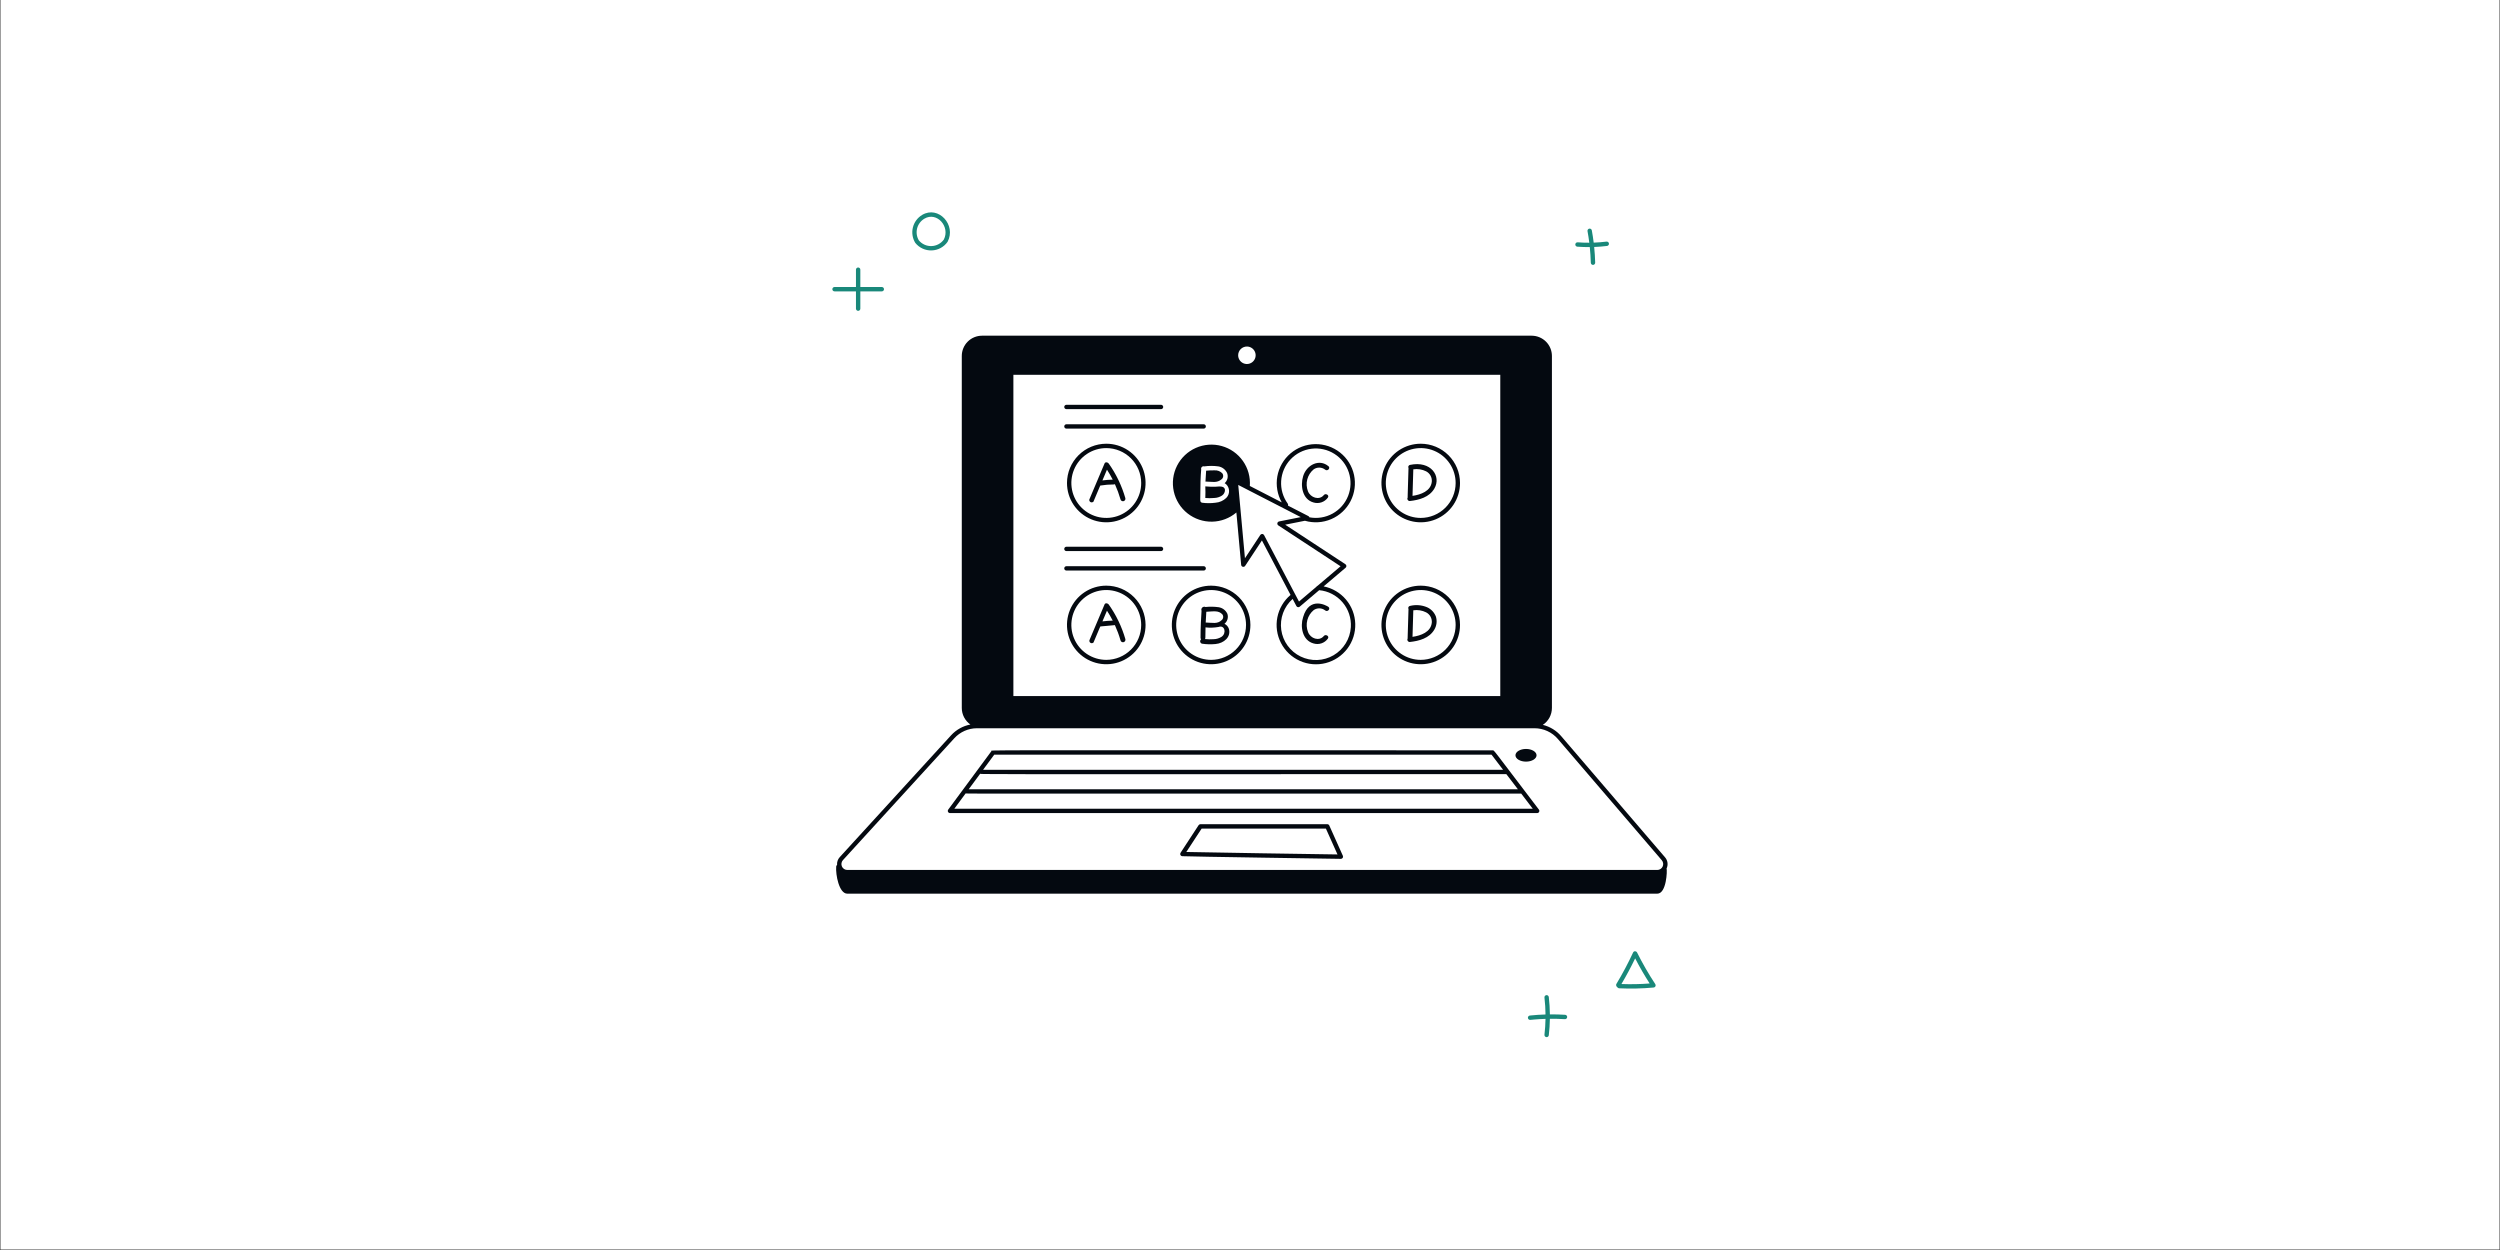 <svg version="1.2" preserveAspectRatio="xMidYMid meet" height="3456" viewBox="0 0 5184 2592" zoomAndPan="magnify" width="6912" xmlns:xlink="http://www.w3.org/1999/xlink" xmlns="http://www.w3.org/2000/svg"><rect x="0" y="0" width="5184" height="2592" fill="#333333" stroke="none"/><g id="29e0e547b7"><path d="M 1 0 L 5183 0 L 5183 2591 L 1 2591 Z M 1 0" style="stroke:none;fill-rule:nonzero;fill:#ffffff;fill-opacity:1;"></path><path d="M 1774.922 640.035 C 1774.922 641.238 1775.398 642.391 1776.246 643.242 C 1777.098 644.09 1778.25 644.57 1779.453 644.57 C 1780.656 644.57 1781.809 644.09 1782.66 643.242 C 1783.512 642.391 1783.988 641.238 1783.988 640.035 L 1783.988 604.199 L 1828.539 604.199 C 1829.742 604.199 1830.895 603.723 1831.746 602.871 C 1832.594 602.023 1833.07 600.867 1833.07 599.664 C 1833.07 598.465 1832.594 597.309 1831.746 596.461 C 1830.895 595.609 1829.742 595.133 1828.539 595.133 L 1783.988 595.133 L 1783.988 559.195 C 1783.988 557.992 1783.512 556.84 1782.66 555.988 C 1781.809 555.141 1780.656 554.664 1779.453 554.664 C 1778.25 554.664 1777.098 555.141 1776.246 555.988 C 1775.398 556.84 1774.922 557.992 1774.922 559.195 L 1774.922 595.133 L 1730.488 595.133 C 1729.285 595.133 1728.133 595.609 1727.281 596.461 C 1726.434 597.309 1725.953 598.465 1725.953 599.664 C 1725.953 600.867 1726.434 602.023 1727.281 602.871 C 1728.133 603.723 1729.285 604.199 1730.488 604.199 L 1774.922 604.199 Z M 1774.922 640.035" style="stroke:none;fill-rule:nonzero;fill:#19887a;fill-opacity:1;"></path><path d="M 1964.922 501.398 C 1983.355 466.406 1946.004 425.629 1912.238 445.605 C 1907.473 448.445 1903.32 452.203 1900.016 456.66 C 1896.711 461.113 1894.32 466.18 1892.984 471.562 C 1891.645 476.945 1891.387 482.539 1892.223 488.023 C 1893.055 493.508 1894.969 498.77 1897.848 503.512 C 1901.902 508.613 1907.098 512.695 1913.012 515.434 C 1918.926 518.172 1925.398 519.492 1931.914 519.285 C 1938.43 519.082 1944.805 517.359 1950.535 514.254 C 1956.266 511.145 1961.191 506.746 1964.922 501.398 Z M 1916.863 453.41 C 1942.477 438.25 1970.789 469.797 1957.188 496.648 C 1954.254 500.715 1950.426 504.059 1946 506.422 C 1941.57 508.781 1936.664 510.094 1931.648 510.262 C 1926.637 510.43 1921.648 509.445 1917.078 507.387 C 1912.504 505.324 1908.461 502.246 1905.266 498.379 C 1900.848 490.879 1899.586 481.93 1901.758 473.5 C 1903.934 465.07 1909.367 457.844 1916.863 453.41 Z M 1916.863 453.41" style="stroke:none;fill-rule:nonzero;fill:#19887a;fill-opacity:1;"></path><path d="M 3394.574 1974.961 C 3394.148 1974.238 3393.543 1973.629 3392.824 1973.195 C 3392.109 1972.758 3391.293 1972.496 3390.449 1972.449 C 3389.598 1972.461 3388.762 1972.715 3388.047 1973.176 C 3387.328 1973.648 3386.758 1974.301 3386.395 1975.082 C 3376.039 1997.414 3364.48 2019.176 3351.766 2040.258 C 3349.418 2044.16 3354.594 2049.199 3357.434 2049.328 C 3381.316 2050.461 3405.258 2049.918 3429.07 2047.723 C 3429.848 2047.648 3430.602 2047.379 3431.246 2046.934 C 3431.891 2046.48 3432.406 2045.871 3432.742 2045.164 C 3433.078 2044.457 3433.23 2043.68 3433.176 2042.898 C 3433.121 2042.109 3432.867 2041.355 3432.434 2040.703 C 3418.477 2019.586 3405.836 1997.633 3394.574 1974.961 Z M 3362.211 2040.469 C 3372.43 2023.238 3381.973 2005.395 3390.656 1987.293 C 3399.816 2005.059 3409.898 2022.504 3420.734 2039.324 C 3401.266 2040.832 3381.727 2041.211 3362.211 2040.469 Z M 3362.211 2040.469" style="stroke:none;fill-rule:nonzero;fill:#19887a;fill-opacity:1;"></path><path d="M 3245.445 2104.27 C 3234.957 2103.605 3224.43 2103.336 3213.855 2103.434 C 3213.727 2091.457 3212.977 2079.496 3211.598 2067.598 C 3211.543 2066.992 3211.371 2066.41 3211.078 2065.875 C 3210.797 2065.34 3210.41 2064.871 3209.938 2064.48 C 3209.477 2064.098 3208.93 2063.816 3208.352 2063.645 C 3207.77 2063.473 3207.164 2063.426 3206.555 2063.492 C 3205.957 2063.562 3205.375 2063.754 3204.852 2064.055 C 3204.316 2064.352 3203.852 2064.75 3203.488 2065.23 C 3203.117 2065.711 3202.848 2066.258 3202.691 2066.848 C 3202.539 2067.434 3202.5 2068.043 3202.594 2068.641 C 3203.934 2080.258 3204.668 2091.926 3204.785 2103.617 C 3194.016 2103.941 3183.27 2104.668 3172.57 2105.781 C 3171.363 2105.848 3170.238 2106.383 3169.434 2107.277 C 3168.625 2108.168 3168.199 2109.348 3168.262 2110.555 C 3168.324 2111.75 3168.859 2112.883 3169.758 2113.691 C 3170.648 2114.496 3171.824 2114.914 3173.031 2114.852 C 3174.672 2114.852 3185.816 2113.309 3204.77 2112.719 C 3204.586 2123.664 3203.863 2134.574 3202.602 2145.465 C 3202.512 2146.062 3202.547 2146.668 3202.703 2147.258 C 3202.855 2147.848 3203.129 2148.391 3203.5 2148.871 C 3203.863 2149.355 3204.324 2149.754 3204.859 2150.051 C 3205.387 2150.352 3205.965 2150.543 3206.562 2150.613 C 3207.172 2150.676 3207.781 2150.633 3208.359 2150.461 C 3208.941 2150.289 3209.484 2150.008 3209.945 2149.625 C 3210.418 2149.234 3210.809 2148.766 3211.09 2148.23 C 3211.379 2147.695 3211.551 2147.113 3211.605 2146.508 C 3212.922 2135.227 3213.664 2123.883 3213.844 2112.531 C 3224.219 2112.43 3234.582 2112.703 3244.883 2113.344 C 3245.473 2113.383 3246.074 2113.301 3246.633 2113.109 C 3247.207 2112.918 3247.723 2112.609 3248.176 2112.223 C 3248.621 2111.82 3248.984 2111.352 3249.246 2110.809 C 3249.508 2110.273 3249.664 2109.691 3249.699 2109.102 C 3249.734 2108.504 3249.664 2107.906 3249.465 2107.344 C 3249.273 2106.781 3248.973 2106.254 3248.574 2105.809 C 3248.184 2105.355 3247.703 2104.992 3247.168 2104.73 C 3246.633 2104.469 3246.047 2104.312 3245.457 2104.277 Z M 3245.445 2104.27" style="stroke:none;fill-rule:nonzero;fill:#19887a;fill-opacity:1;"></path><path d="M 3270.754 511.527 C 3279.676 512.188 3288.074 512.434 3296.59 512.363 C 3297.703 523.188 3298.402 534.062 3298.711 544.898 C 3298.746 546.098 3299.254 547.238 3300.125 548.066 C 3301.004 548.895 3302.164 549.34 3303.371 549.309 C 3304.57 549.277 3305.711 548.766 3306.535 547.895 C 3307.371 547.02 3307.816 545.855 3307.777 544.652 C 3307.488 533.824 3306.781 522.961 3305.684 512.145 C 3314.605 511.812 3323.5 511.098 3332.352 510.004 C 3333.551 509.855 3334.637 509.238 3335.371 508.289 C 3336.117 507.34 3336.449 506.137 3336.297 504.945 C 3336.152 503.75 3335.535 502.664 3334.582 501.922 C 3333.641 501.184 3332.434 500.852 3331.238 501 C 3322.434 502.098 3313.555 502.812 3304.668 503.121 C 3303.625 494.617 3302.328 486.137 3300.797 477.73 C 3300.688 477.145 3300.469 476.586 3300.145 476.086 C 3299.824 475.586 3299.41 475.156 3298.918 474.816 C 3298.43 474.477 3297.875 474.238 3297.285 474.113 C 3296.707 473.988 3296.109 473.98 3295.52 474.086 C 3294.938 474.195 3294.375 474.414 3293.879 474.738 C 3293.379 475.062 3292.945 475.48 3292.609 475.969 C 3292.262 476.461 3292.027 477.012 3291.902 477.594 C 3291.781 478.176 3291.766 478.777 3291.875 479.363 C 3293.324 487.289 3294.559 495.27 3295.555 503.305 C 3287.504 503.348 3279.441 503.074 3271.426 502.469 C 3270.836 502.426 3270.238 502.496 3269.668 502.684 C 3269.105 502.871 3268.578 503.168 3268.125 503.559 C 3267.672 503.949 3267.309 504.422 3267.035 504.953 C 3266.766 505.488 3266.609 506.066 3266.566 506.664 C 3266.52 507.258 3266.594 507.855 3266.781 508.422 C 3266.965 508.988 3267.266 509.512 3267.652 509.965 C 3268.043 510.414 3268.516 510.785 3269.051 511.055 C 3269.586 511.324 3270.164 511.484 3270.754 511.527 Z M 3270.754 511.527" style="stroke:none;fill-rule:nonzero;fill:#19887a;fill-opacity:1;"></path><path d="M 1969.879 1686 L 3187.449 1686 C 3188.293 1686 3189.117 1685.766 3189.836 1685.32 C 3190.551 1684.887 3191.129 1684.25 3191.504 1683.496 C 3191.883 1682.746 3192.039 1681.902 3191.965 1681.059 C 3191.891 1680.223 3191.586 1679.418 3191.078 1678.746 C 3093.145 1550.602 3098.84 1555.844 3095.113 1555.844 C 1981.141 1555.844 2057.762 1554.934 2055.742 1557.656 L 1966.25 1678.773 C 1965.754 1679.445 1965.453 1680.242 1965.383 1681.078 C 1965.309 1681.91 1965.469 1682.754 1965.848 1683.496 C 1966.223 1684.25 1966.797 1684.875 1967.508 1685.32 C 1968.219 1685.766 1969.043 1686 1969.879 1686 Z M 3123.594 1605.297 L 3147.469 1636.598 L 2008.723 1636.598 L 2032.918 1603.848 C 2035.004 1606.059 1958.535 1605.262 3123.629 1605.262 Z M 2061.66 1564.883 L 3092.844 1564.883 L 3116.723 1596.195 L 2038.539 1596.195 Z M 2002.422 1645.086 C 2003.992 1645.93 1951 1645.633 3154.426 1645.633 L 3178.289 1676.934 L 1978.945 1676.934 Z M 2002.422 1645.086" style="stroke:none;fill-rule:nonzero;fill:#040910;fill-opacity:1;"></path><path d="M 3142.457 1566.16 C 3142.457 1569.652 3144.758 1572.988 3148.855 1575.457 C 3152.957 1577.922 3158.516 1579.309 3164.316 1579.309 C 3170.113 1579.309 3175.68 1577.922 3179.777 1575.457 C 3183.875 1572.988 3186.18 1569.652 3186.18 1566.16 C 3186.18 1562.672 3183.875 1559.332 3179.777 1556.867 C 3175.68 1554.398 3170.113 1553.012 3164.316 1553.012 C 3158.516 1553.012 3152.957 1554.398 3148.855 1556.867 C 3144.758 1559.332 3142.457 1562.672 3142.457 1566.16 Z M 3142.457 1566.16" style="stroke:none;fill-rule:nonzero;fill:#040910;fill-opacity:1;"></path><path d="M 2756.422 1711.77 C 2756.078 1710.965 2755.496 1710.285 2754.762 1709.793 C 2754.027 1709.312 2753.168 1709.051 2752.289 1709.051 L 2489.227 1709.051 C 2488.473 1709.051 2487.734 1709.242 2487.074 1709.594 C 2486.41 1709.957 2485.848 1710.473 2485.438 1711.102 L 2447.969 1768.41 C 2447.539 1769.07 2447.285 1769.832 2447.238 1770.613 C 2447.191 1771.402 2447.348 1772.191 2447.699 1772.898 C 2448.047 1773.605 2448.574 1774.203 2449.227 1774.648 C 2449.879 1775.082 2450.637 1775.344 2451.422 1775.41 C 2462.305 1776.215 2780.441 1780.93 2780.441 1780.93 C 2781.195 1780.93 2781.941 1780.742 2782.594 1780.379 C 2783.254 1780.016 2783.816 1779.5 2784.227 1778.871 C 2784.633 1778.246 2784.887 1777.52 2784.941 1776.77 C 2785.004 1776.023 2784.879 1775.273 2784.578 1774.582 Z M 2459.973 1766.648 L 2491.711 1718.156 L 2749.379 1718.156 L 2773.414 1771.789 C 2730.352 1771.156 2505.73 1767.773 2459.973 1766.648 Z M 2459.973 1766.648" style="stroke:none;fill-rule:nonzero;fill:#040910;fill-opacity:1;"></path><path d="M 2211.344 1142.75 L 2407.488 1142.75 C 2408.691 1142.75 2409.844 1142.273 2410.695 1141.426 C 2411.547 1140.574 2412.023 1139.422 2412.023 1138.219 C 2412.023 1137.016 2411.547 1135.863 2410.695 1135.012 C 2409.844 1134.16 2408.691 1133.684 2407.488 1133.684 L 2211.344 1133.684 C 2210.141 1133.684 2208.988 1134.16 2208.137 1135.012 C 2207.289 1135.863 2206.812 1137.016 2206.812 1138.219 C 2206.812 1139.422 2207.289 1140.574 2208.137 1141.426 C 2208.988 1142.273 2210.141 1142.75 2211.344 1142.75 Z M 2211.344 1142.75" style="stroke:none;fill-rule:nonzero;fill:#040910;fill-opacity:1;"></path><path d="M 2495.945 1174.055 L 2211.344 1174.055 C 2210.141 1174.055 2208.988 1174.531 2208.137 1175.383 C 2207.289 1176.23 2206.812 1177.387 2206.812 1178.586 C 2206.812 1179.789 2207.289 1180.941 2208.137 1181.793 C 2208.988 1182.645 2210.141 1183.121 2211.344 1183.121 L 2495.945 1183.121 C 2497.148 1183.121 2498.301 1182.645 2499.152 1181.793 C 2500 1180.941 2500.48 1179.789 2500.48 1178.586 C 2500.48 1177.387 2500 1176.23 2499.152 1175.383 C 2498.301 1174.531 2497.148 1174.055 2495.945 1174.055 Z M 2495.945 1174.055" style="stroke:none;fill-rule:nonzero;fill:#040910;fill-opacity:1;"></path><path d="M 2744.66 1215.938 L 2790.281 1177.234 C 2790.816 1176.781 2791.242 1176.207 2791.516 1175.555 C 2791.797 1174.906 2791.914 1174.203 2791.879 1173.496 C 2791.832 1172.793 2791.625 1172.109 2791.27 1171.5 C 2790.918 1170.887 2790.426 1170.371 2789.836 1169.98 L 2664.949 1088 L 2705.906 1079.84 C 2723.953 1085.074 2743.246 1083.875 2760.512 1076.453 C 2777.77 1069.027 2791.914 1055.84 2800.527 1039.141 C 2809.145 1022.445 2811.684 1003.273 2807.727 984.906 C 2803.773 966.539 2793.555 950.117 2778.828 938.445 C 2764.102 926.777 2745.785 920.586 2727 920.93 C 2708.211 921.273 2690.129 928.133 2675.836 940.332 C 2661.555 952.535 2651.945 969.316 2648.66 987.816 C 2645.379 1006.316 2648.625 1025.383 2657.848 1041.754 L 2591.648 1007.688 C 2592.996 989.277 2587.926 970.973 2577.301 955.879 C 2566.676 940.781 2551.156 929.832 2533.371 924.891 C 2515.586 919.945 2496.641 921.312 2479.75 928.762 C 2462.859 936.207 2449.07 949.27 2440.723 965.734 C 2432.375 982.195 2429.988 1001.043 2433.965 1019.066 C 2437.941 1037.09 2448.035 1053.184 2462.531 1064.609 C 2477.031 1076.031 2495.039 1082.082 2513.492 1081.73 C 2531.949 1081.379 2549.711 1074.648 2563.766 1062.684 L 2573.66 1171.289 C 2573.742 1172.227 2574.117 1173.113 2574.727 1173.828 C 2575.34 1174.547 2576.156 1175.055 2577.07 1175.281 C 2577.984 1175.512 2578.945 1175.453 2579.82 1175.109 C 2580.699 1174.766 2581.449 1174.16 2581.965 1173.375 L 2616.707 1120.672 L 2676.09 1233.637 C 2661.973 1245.562 2652.336 1261.93 2648.734 1280.051 C 2645.133 1298.172 2647.801 1316.98 2656.289 1333.391 C 2664.766 1349.805 2678.578 1362.852 2695.441 1370.387 C 2712.309 1377.934 2731.234 1379.527 2749.125 1374.914 C 2767.016 1370.289 2782.801 1359.734 2793.918 1344.973 C 2805.027 1330.211 2810.793 1312.109 2810.266 1293.641 C 2809.75 1275.176 2802.977 1257.43 2791.062 1243.312 C 2779.137 1229.195 2762.781 1219.543 2744.66 1215.938 Z M 2670.207 1044.25 C 2660.367 1030.699 2655.555 1014.148 2656.605 997.438 C 2657.656 980.727 2664.492 964.906 2675.945 952.691 C 2687.398 940.48 2702.75 932.641 2719.363 930.523 C 2735.965 928.406 2752.797 932.148 2766.949 941.098 C 2781.098 950.047 2791.688 963.648 2796.891 979.562 C 2802.098 995.477 2801.59 1012.703 2795.469 1028.289 C 2789.34 1043.871 2777.977 1056.828 2763.332 1064.938 C 2748.68 1073.047 2731.66 1075.797 2715.211 1072.711 C 2714.84 1071.594 2714.039 1070.668 2712.988 1070.137 L 2670.812 1048.473 C 2671.066 1047.773 2671.141 1047.023 2671.031 1046.285 C 2670.934 1045.551 2670.641 1044.848 2670.207 1044.25 Z M 2542.82 1032.461 C 2536.762 1038.289 2528.859 1041.816 2520.477 1042.434 C 2511.203 1043.688 2501.805 1043.688 2492.531 1042.434 C 2488.16 1041.156 2488.785 1037.602 2488.902 1030.82 C 2488.902 1005.984 2489.602 986.742 2490.809 973.312 C 2490.555 972.438 2490.543 971.512 2490.773 970.629 C 2491.008 969.746 2491.473 968.945 2492.125 968.309 C 2492.773 967.672 2493.586 967.223 2494.473 967.012 C 2495.359 966.797 2496.285 966.828 2497.152 967.102 C 2506.859 965.746 2516.703 965.746 2526.406 967.102 C 2530.328 967.746 2534.035 969.344 2537.195 971.754 C 2540.359 974.168 2542.879 977.316 2544.543 980.93 C 2545.887 984.449 2546.156 988.289 2545.316 991.965 C 2544.477 995.637 2542.566 998.98 2539.828 1001.566 L 2539.227 1001.566 C 2541.773 1003.141 2543.93 1005.27 2545.535 1007.793 C 2547.141 1010.316 2548.152 1013.172 2548.5 1016.145 C 2548.844 1019.117 2548.512 1022.129 2547.527 1024.953 C 2546.547 1027.781 2544.934 1030.348 2542.82 1032.461 Z M 2613.371 1109.301 L 2581.52 1157.594 L 2567.621 1005.574 L 2697.293 1072.297 L 2652.324 1081.273 C 2651.438 1081.445 2650.629 1081.879 2649.984 1082.52 C 2649.352 1083.156 2648.914 1083.969 2648.742 1084.855 C 2648.57 1085.738 2648.672 1086.656 2649.023 1087.484 C 2649.367 1088.316 2649.957 1089.023 2650.719 1089.516 L 2779.789 1174.234 L 2732.074 1214.723 C 2731.023 1215.094 2730.152 1215.836 2729.617 1216.809 L 2693.566 1247.367 L 2621.168 1109.617 C 2620.797 1108.922 2620.254 1108.336 2619.582 1107.914 C 2618.918 1107.492 2618.156 1107.254 2617.367 1107.219 C 2616.578 1107.18 2615.801 1107.352 2615.094 1107.711 C 2614.395 1108.07 2613.797 1108.605 2613.371 1109.266 Z M 2801.074 1300.512 C 2800.348 1312.41 2796.703 1323.953 2790.453 1334.098 C 2784.207 1344.254 2775.555 1352.715 2765.266 1358.738 C 2754.98 1364.75 2743.367 1368.141 2731.449 1368.594 C 2719.535 1369.055 2707.691 1366.57 2696.977 1361.355 C 2686.246 1356.152 2676.973 1348.383 2669.973 1338.742 C 2662.961 1329.094 2658.445 1317.867 2656.805 1306.062 C 2655.172 1294.254 2656.469 1282.223 2660.586 1271.039 C 2664.703 1259.852 2671.523 1249.852 2680.426 1241.926 L 2688.168 1256.668 C 2688.477 1257.273 2688.93 1257.793 2689.477 1258.199 C 2690.02 1258.605 2690.645 1258.883 2691.316 1259.012 C 2691.977 1259.141 2692.668 1259.121 2693.328 1258.949 C 2693.98 1258.777 2694.59 1258.461 2695.117 1258.02 L 2735.449 1223.801 C 2754.203 1225.555 2771.539 1234.539 2783.789 1248.852 C 2796.039 1263.16 2802.242 1281.676 2801.09 1300.477 Z M 2801.074 1300.512" style="stroke:none;fill-rule:nonzero;fill:#040910;fill-opacity:1;"></path><path d="M 2946.02 1214.422 C 2929.906 1214.422 2914.156 1219.199 2900.754 1228.148 C 2887.359 1237.102 2876.914 1249.828 2870.75 1264.715 C 2864.574 1279.602 2862.961 1295.988 2866.105 1311.793 C 2869.254 1327.598 2877.004 1342.113 2888.402 1353.504 C 2899.801 1364.902 2914.32 1372.664 2930.125 1375.801 C 2945.93 1378.949 2962.305 1377.336 2977.195 1371.168 C 2992.086 1365.004 3004.809 1354.555 3013.766 1341.152 C 3022.715 1327.75 3027.496 1312 3027.484 1295.887 C 3027.469 1274.289 3018.871 1253.586 3003.602 1238.312 C 2988.332 1223.043 2967.621 1214.449 2946.02 1214.422 Z M 2946.02 1368.293 C 2931.703 1368.293 2917.703 1364.051 2905.797 1356.098 C 2893.891 1348.145 2884.605 1336.828 2879.129 1323.598 C 2873.641 1310.367 2872.211 1295.816 2875 1281.766 C 2877.793 1267.723 2884.688 1254.82 2894.816 1244.691 C 2904.945 1234.566 2917.84 1227.668 2931.883 1224.875 C 2945.93 1222.078 2960.492 1223.512 2973.723 1228.992 C 2986.953 1234.473 2998.262 1243.754 3006.223 1255.66 C 3014.172 1267.566 3018.418 1281.566 3018.418 1295.887 C 3018.398 1315.086 3010.766 1333.484 2997.191 1347.059 C 2983.625 1360.633 2965.219 1368.266 2946.02 1368.293 Z M 2946.02 1368.293" style="stroke:none;fill-rule:nonzero;fill:#040910;fill-opacity:1;"></path><path d="M 2293.98 1214.422 C 2277.863 1214.422 2262.109 1219.199 2248.711 1228.148 C 2235.312 1237.102 2224.867 1249.828 2218.699 1264.715 C 2212.531 1279.602 2210.918 1295.988 2214.062 1311.793 C 2217.203 1327.598 2224.965 1342.113 2236.359 1353.504 C 2247.754 1364.902 2262.273 1372.664 2278.078 1375.801 C 2293.883 1378.949 2310.266 1377.336 2325.152 1371.168 C 2340.039 1365.004 2352.766 1354.555 2361.715 1341.152 C 2370.668 1327.75 2375.445 1312 2375.445 1295.887 C 2375.418 1274.289 2366.824 1253.586 2351.555 1238.312 C 2336.281 1223.043 2315.578 1214.449 2293.98 1214.422 Z M 2293.98 1368.293 C 2279.656 1368.293 2265.656 1364.051 2253.75 1356.098 C 2241.84 1348.145 2232.559 1336.828 2227.078 1323.598 C 2221.598 1310.367 2220.16 1295.816 2222.953 1281.766 C 2225.746 1267.723 2232.641 1254.82 2242.77 1244.691 C 2252.895 1234.566 2265.797 1227.668 2279.84 1224.875 C 2293.887 1222.078 2308.445 1223.512 2321.676 1228.992 C 2334.906 1234.473 2346.215 1243.754 2354.172 1255.66 C 2362.129 1267.566 2366.375 1281.566 2366.375 1295.887 C 2366.355 1315.086 2358.719 1333.484 2345.148 1347.059 C 2331.574 1360.633 2313.176 1368.266 2293.98 1368.293 Z M 2293.98 1368.293" style="stroke:none;fill-rule:nonzero;fill:#040910;fill-opacity:1;"></path><path d="M 2511.375 1214.422 C 2495.262 1214.422 2479.508 1219.199 2466.105 1228.148 C 2452.707 1237.102 2442.262 1249.828 2436.094 1264.715 C 2429.926 1279.602 2428.312 1295.988 2431.457 1311.793 C 2434.602 1327.598 2442.359 1342.113 2453.754 1353.504 C 2465.148 1364.902 2479.668 1372.664 2495.473 1375.801 C 2511.277 1378.949 2527.66 1377.336 2542.547 1371.168 C 2557.438 1365.004 2570.16 1354.555 2579.113 1341.152 C 2588.062 1327.75 2592.84 1312 2592.84 1295.887 C 2592.812 1274.289 2584.223 1253.586 2568.949 1238.312 C 2553.68 1223.043 2532.973 1214.449 2511.375 1214.422 Z M 2511.375 1368.293 C 2497.055 1368.293 2483.055 1364.051 2471.145 1356.098 C 2459.238 1348.145 2449.957 1336.828 2444.473 1323.598 C 2438.992 1310.367 2437.559 1295.816 2440.352 1281.766 C 2443.145 1267.723 2450.039 1254.82 2460.164 1244.691 C 2470.289 1234.566 2483.191 1227.668 2497.238 1224.875 C 2511.281 1222.078 2525.84 1223.512 2539.074 1228.992 C 2552.305 1234.473 2563.613 1243.754 2571.57 1255.66 C 2579.523 1267.566 2583.773 1281.566 2583.773 1295.887 C 2583.75 1315.086 2576.117 1333.484 2562.543 1347.059 C 2548.973 1360.633 2530.57 1368.266 2511.375 1368.293 Z M 2511.375 1368.293" style="stroke:none;fill-rule:nonzero;fill:#040910;fill-opacity:1;"></path><path d="M 2211.344 848.43 L 2407.488 848.43 C 2408.691 848.43 2409.844 847.953 2410.695 847.102 C 2411.547 846.254 2412.023 845.098 2412.023 843.898 C 2412.023 842.695 2411.547 841.539 2410.695 840.691 C 2409.844 839.84 2408.691 839.363 2407.488 839.363 L 2211.344 839.363 C 2210.141 839.363 2208.988 839.84 2208.137 840.691 C 2207.289 841.539 2206.812 842.695 2206.812 843.898 C 2206.812 845.098 2207.289 846.254 2208.137 847.102 C 2208.988 847.953 2210.141 848.43 2211.344 848.43 Z M 2211.344 848.43" style="stroke:none;fill-rule:nonzero;fill:#040910;fill-opacity:1;"></path><path d="M 2211.344 888.801 L 2495.945 888.801 C 2497.148 888.801 2498.301 888.324 2499.152 887.473 C 2500 886.621 2500.48 885.469 2500.48 884.266 C 2500.48 883.062 2500 881.91 2499.152 881.059 C 2498.301 880.211 2497.148 879.73 2495.945 879.73 L 2211.344 879.73 C 2210.141 879.73 2208.988 880.211 2208.137 881.059 C 2207.289 881.91 2206.812 883.062 2206.812 884.266 C 2206.812 885.469 2207.289 886.621 2208.137 887.473 C 2208.988 888.324 2210.141 888.801 2211.344 888.801 Z M 2211.344 888.801" style="stroke:none;fill-rule:nonzero;fill:#040910;fill-opacity:1;"></path><path d="M 2946.02 920.102 C 2929.906 920.102 2914.156 924.879 2900.754 933.828 C 2887.359 942.781 2876.914 955.504 2870.75 970.395 C 2864.574 985.281 2862.961 1001.664 2866.105 1017.469 C 2869.254 1033.273 2877.004 1047.793 2888.402 1059.188 C 2899.801 1070.582 2914.32 1078.34 2930.125 1081.484 C 2945.93 1084.629 2962.305 1083.016 2977.195 1076.848 C 2992.086 1070.68 3004.809 1060.234 3013.766 1046.836 C 3022.715 1033.434 3027.496 1017.684 3027.484 1001.566 C 3027.469 979.969 3018.871 959.266 3003.602 943.992 C 2988.332 928.719 2967.621 920.129 2946.02 920.102 Z M 2946.02 1073.973 C 2931.703 1073.973 2917.703 1069.73 2905.797 1061.773 C 2893.891 1053.82 2884.605 1042.512 2879.129 1029.281 C 2873.641 1016.051 2872.211 1001.492 2875 987.445 C 2877.793 973.402 2884.688 960.496 2894.816 950.371 C 2904.945 940.246 2917.84 933.348 2931.883 930.551 C 2945.93 927.758 2960.492 929.191 2973.723 934.672 C 2986.953 940.152 2998.262 949.43 3006.223 961.34 C 3014.172 973.246 3018.418 987.246 3018.418 1001.566 C 3018.398 1020.762 3010.766 1039.164 2997.191 1052.738 C 2983.625 1066.312 2965.219 1073.949 2946.02 1073.973 Z M 2946.02 1073.973" style="stroke:none;fill-rule:nonzero;fill:#040910;fill-opacity:1;"></path><path d="M 2212.516 1001.566 C 2212.512 1017.68 2217.289 1033.434 2226.242 1046.832 C 2235.191 1060.234 2247.914 1070.676 2262.801 1076.844 C 2277.691 1083.012 2294.07 1084.629 2309.875 1081.484 C 2325.684 1078.344 2340.199 1070.586 2351.594 1059.191 C 2362.992 1047.797 2370.75 1033.277 2373.895 1017.473 C 2377.039 1001.668 2375.426 985.289 2369.262 970.398 C 2363.094 955.512 2352.652 942.785 2339.254 933.832 C 2325.855 924.879 2310.102 920.102 2293.988 920.102 C 2272.387 920.125 2251.68 928.715 2236.406 943.988 C 2221.133 959.262 2212.539 979.969 2212.516 1001.566 Z M 2366.383 1001.566 C 2366.387 1015.887 2362.141 1029.887 2354.188 1041.797 C 2346.23 1053.707 2334.922 1062.988 2321.691 1068.469 C 2308.461 1073.949 2293.902 1075.383 2279.855 1072.59 C 2265.809 1069.797 2252.906 1062.902 2242.781 1052.773 C 2232.652 1042.648 2225.758 1029.746 2222.965 1015.699 C 2220.168 1001.652 2221.605 987.094 2227.086 973.863 C 2232.566 960.633 2241.848 949.324 2253.758 941.367 C 2265.668 933.414 2279.664 929.168 2293.988 929.168 C 2313.18 929.195 2331.582 936.828 2345.152 950.402 C 2358.727 963.973 2366.359 982.371 2366.383 1001.566 Z M 2366.383 1001.566" style="stroke:none;fill-rule:nonzero;fill:#040910;fill-opacity:1;"></path><path d="M 2298.992 1253.414 C 2297.09 1250.812 2291.984 1249.605 2290.379 1253.414 L 2259.629 1326.148 C 2259.285 1326.711 2259.051 1327.324 2258.945 1327.977 C 2258.84 1328.633 2258.863 1329.293 2259.016 1329.93 C 2259.164 1330.57 2259.441 1331.18 2259.828 1331.707 C 2260.215 1332.242 2260.703 1332.695 2261.262 1333.039 C 2261.84 1333.383 2262.477 1333.609 2263.141 1333.711 C 2263.805 1333.801 2264.484 1333.766 2265.133 1333.59 C 2265.781 1333.43 2266.391 1333.129 2266.926 1332.723 C 2267.461 1332.312 2267.91 1331.805 2268.246 1331.227 L 2267.945 1331.227 C 2282.961 1295.707 2281.156 1299.387 2282.062 1299.172 C 2276.043 1299.172 2310.934 1296.738 2311.844 1296.23 C 2316.52 1306.508 2320.43 1317.117 2323.539 1327.969 C 2323.898 1329.301 2324.773 1330.426 2325.969 1331.117 C 2327.164 1331.797 2328.582 1331.977 2329.91 1331.613 C 2331.238 1331.262 2332.371 1330.383 2333.055 1329.195 C 2333.738 1327.996 2333.922 1326.582 2333.559 1325.25 C 2326.148 1299.531 2314.465 1275.25 2298.992 1253.414 Z M 2286.008 1288.516 L 2295.41 1266.328 C 2299.746 1272.977 2303.73 1279.852 2307.344 1286.918 C 2300.207 1287.074 2293.086 1287.605 2286.008 1288.516 Z M 2286.008 1288.516" style="stroke:none;fill-rule:nonzero;fill:#040910;fill-opacity:1;"></path><path d="M 2539.051 1293.52 C 2542.039 1291.098 2544.223 1287.82 2545.305 1284.129 C 2546.387 1280.438 2546.324 1276.5 2545.117 1272.848 C 2543.457 1269.242 2540.934 1266.105 2537.77 1263.715 C 2534.609 1261.32 2530.902 1259.746 2526.984 1259.129 C 2517.992 1257.871 2508.883 1257.719 2499.852 1258.672 C 2498.734 1258.16 2497.488 1257.992 2496.273 1258.191 C 2495.059 1258.391 2493.93 1258.949 2493.035 1259.793 C 2492.137 1260.637 2491.516 1261.73 2491.242 1262.934 C 2490.973 1264.133 2491.062 1265.387 2491.512 1266.535 C 2490.902 1274.098 2489.289 1303.406 2489.426 1322.438 C 2489.426 1323.637 2489.852 1324.785 2490.629 1325.695 C 2489.875 1326.293 2489.297 1327.082 2488.969 1327.988 C 2488.637 1328.895 2488.566 1329.875 2488.766 1330.816 C 2488.961 1331.762 2489.418 1332.629 2490.082 1333.328 C 2490.746 1334.02 2491.594 1334.516 2492.527 1334.762 C 2501.777 1336.148 2511.164 1336.375 2520.473 1335.461 C 2537.965 1333.91 2553.117 1320.742 2548.219 1304.004 C 2547.48 1301.727 2546.285 1299.625 2544.711 1297.82 C 2543.137 1296.023 2541.211 1294.559 2539.051 1293.52 Z M 2534.52 1273.754 C 2535.941 1275.531 2536.613 1277.793 2536.387 1280.055 C 2536.16 1282.32 2535.059 1284.406 2533.312 1285.867 C 2524.129 1294.527 2514.613 1291.164 2500.133 1290.875 C 2500.449 1283.406 2500.879 1275.973 2501.422 1268.566 C 2517.352 1267.66 2526.574 1265.609 2534.5 1273.754 Z M 2533.215 1320.336 C 2528.258 1323.562 2522.496 1325.332 2516.582 1325.441 C 2510.609 1325.875 2504.605 1325.773 2498.648 1325.16 C 2500.008 1323.062 2499.109 1323.734 2499.77 1300.957 C 2508.816 1301.98 2517.961 1301.672 2526.918 1300.051 C 2539.867 1295.363 2543.621 1313.207 2533.195 1320.336 Z M 2533.215 1320.336" style="stroke:none;fill-rule:nonzero;fill:#040910;fill-opacity:1;"></path><path d="M 2754.781 1258.52 C 2750.031 1255.156 2714.992 1236.023 2702.188 1279.559 C 2695.578 1299.598 2700.691 1327.742 2723.426 1334.152 C 2728.848 1335.895 2734.68 1335.867 2740.082 1334.07 C 2745.488 1332.277 2750.184 1328.812 2753.484 1324.18 C 2757.184 1318.867 2748.469 1314.16 2744.871 1319.066 C 2735.531 1330.145 2717.457 1324.414 2712.309 1310.551 C 2709.234 1302.672 2708.727 1294.012 2710.867 1285.824 C 2713.008 1277.637 2717.684 1270.34 2724.23 1264.977 C 2727.734 1262.582 2731.902 1261.355 2736.137 1261.48 C 2740.371 1261.609 2744.461 1263.074 2747.809 1265.676 C 2752.477 1269.844 2759.598 1262.836 2754.781 1258.52 Z M 2754.781 1258.52" style="stroke:none;fill-rule:nonzero;fill:#040910;fill-opacity:1;"></path><path d="M 2959.25 1259.227 C 2948.043 1254.48 2935.602 1253.496 2923.785 1256.414 C 2923.09 1256.527 2922.426 1256.809 2921.855 1257.234 C 2921.293 1257.66 2920.832 1258.215 2920.531 1258.855 C 2920.223 1259.492 2920.078 1260.195 2920.105 1260.906 C 2920.133 1261.613 2920.332 1262.305 2920.684 1262.918 C 2918.773 1326.727 2918.801 1322.891 2918.961 1323.797 C 2918.52 1324.559 2918.293 1325.414 2918.293 1326.293 C 2918.293 1327.164 2918.527 1328.023 2918.961 1328.777 C 2919.406 1329.527 2920.031 1330.164 2920.793 1330.598 C 2921.547 1331.023 2922.406 1331.25 2923.289 1331.25 C 2942.719 1329.148 2963.848 1323.562 2974.375 1305.309 C 2976.723 1301.309 2978.219 1296.867 2978.754 1292.262 C 2979.289 1287.656 2978.855 1282.988 2977.484 1278.559 C 2974.203 1269.953 2967.648 1263 2959.25 1259.227 Z M 2968.973 1291.18 C 2966.949 1310.77 2946.219 1318.039 2928.973 1320.551 L 2930.625 1265.52 C 2939.684 1264.152 2948.949 1265.629 2957.148 1269.746 C 2961.027 1271.73 2964.238 1274.828 2966.34 1278.652 C 2968.445 1282.473 2969.359 1286.836 2968.973 1291.18 Z M 2968.973 1291.18" style="stroke:none;fill-rule:nonzero;fill:#040910;fill-opacity:1;"></path><path d="M 2290.379 961.098 L 2259.629 1033.828 C 2259.223 1034.395 2258.934 1035.043 2258.793 1035.727 C 2258.648 1036.41 2258.648 1037.117 2258.793 1037.801 C 2258.941 1038.48 2259.227 1039.129 2259.637 1039.691 C 2260.047 1040.258 2260.57 1040.73 2261.176 1041.082 C 2261.781 1041.434 2262.449 1041.656 2263.145 1041.73 C 2263.84 1041.809 2264.543 1041.738 2265.207 1041.523 C 2265.871 1041.312 2266.488 1040.965 2267.012 1040.5 C 2267.531 1040.039 2267.953 1039.473 2268.242 1038.836 L 2267.945 1038.836 C 2282.961 1003.316 2281.156 1007.008 2282.062 1006.781 C 2291.105 1005.332 2300.25 1004.598 2309.41 1004.578 C 2310.266 1004.582 2311.105 1004.363 2311.852 1003.941 C 2316.512 1014.207 2320.41 1024.797 2323.52 1035.633 C 2323.891 1036.934 2324.758 1038.035 2325.93 1038.707 C 2327.102 1039.379 2328.492 1039.562 2329.801 1039.223 C 2331.109 1038.883 2332.23 1038.047 2332.93 1036.887 C 2333.629 1035.73 2333.848 1034.348 2333.539 1033.031 C 2326.156 1007.277 2314.469 982.953 2298.973 961.098 C 2297.086 958.395 2291.984 957.297 2290.379 961.098 Z M 2307.336 994.594 C 2300.191 994.727 2293.062 995.258 2285.98 996.191 L 2295.41 973.93 C 2299.738 980.609 2303.719 987.504 2307.336 994.594 Z M 2307.336 994.594" style="stroke:none;fill-rule:nonzero;fill:#040910;fill-opacity:1;"></path><path d="M 2533.297 993.559 C 2535.02 992.086 2536.109 990 2536.336 987.738 C 2536.559 985.48 2535.902 983.223 2534.5 981.438 C 2532.469 979.32 2530 977.676 2527.262 976.621 C 2524.527 975.566 2521.594 975.125 2518.668 975.324 C 2512.785 975.211 2506.898 975.445 2501.043 976.031 C 2500.441 983.539 2499.934 991.059 2499.637 998.566 C 2513.027 998.566 2523.238 1002.457 2533.297 993.559 Z M 2533.297 993.559" style="stroke:none;fill-rule:nonzero;fill:#040910;fill-opacity:1;"></path><path d="M 2520.172 1009.285 C 2513.215 1009.453 2506.25 1009.223 2499.316 1008.586 C 2499.719 1016.594 2499.719 1024.617 2499.316 1032.625 C 2505.348 1033.176 2511.418 1033.176 2517.453 1032.625 C 2523.363 1032.516 2529.129 1030.746 2534.082 1027.52 C 2536.02 1026.184 2537.582 1024.383 2538.633 1022.277 C 2539.684 1020.176 2540.188 1017.844 2540.094 1015.496 C 2538.797 1007.859 2530.781 1008.375 2520.172 1009.285 Z M 2520.172 1009.285" style="stroke:none;fill-rule:nonzero;fill:#040910;fill-opacity:1;"></path><path d="M 2723.406 1041.844 C 2728.828 1043.551 2734.652 1043.508 2740.047 1041.715 C 2745.441 1039.926 2750.141 1036.48 2753.469 1031.871 C 2757.168 1026.668 2748.453 1021.852 2744.852 1026.867 C 2735.559 1037.891 2717.504 1032.098 2712.207 1018.75 C 2709.125 1010.867 2708.625 1002.211 2710.766 994.02 C 2712.906 985.832 2717.586 978.531 2724.133 973.168 C 2727.625 970.762 2731.785 969.523 2736.02 969.633 C 2740.254 969.738 2744.344 971.184 2747.707 973.766 C 2752.414 978.082 2759.496 971.043 2754.719 966.656 L 2754.52 966.656 C 2735.957 950.949 2709.57 963.465 2702.227 987.293 C 2695.984 1007.414 2700.738 1035.434 2723.406 1041.844 Z M 2723.406 1041.844" style="stroke:none;fill-rule:nonzero;fill:#040910;fill-opacity:1;"></path><path d="M 2923.805 964.008 C 2923.105 964.133 2922.453 964.418 2921.891 964.844 C 2921.328 965.27 2920.883 965.824 2920.578 966.461 C 2920.277 967.094 2920.121 967.793 2920.141 968.496 C 2920.16 969.203 2920.352 969.891 2920.684 970.508 C 2918.762 1034.727 2918.801 1030.355 2919.062 1031.355 C 2918.59 1032.109 2918.336 1032.973 2918.309 1033.859 C 2918.293 1034.746 2918.508 1035.625 2918.945 1036.398 C 2919.379 1037.172 2920.004 1037.816 2920.777 1038.262 C 2921.547 1038.707 2922.418 1038.941 2923.305 1038.934 C 2942.738 1036.832 2963.84 1031.129 2974.395 1012.891 C 2989.094 987.422 2967.328 954.797 2923.805 964.008 Z M 2968.988 998.863 C 2966.957 1018.371 2946.23 1025.715 2928.973 1028.242 L 2930.625 973.195 C 2939.684 971.801 2948.949 973.246 2957.164 977.328 C 2961.055 979.34 2964.266 982.465 2966.367 986.312 C 2968.473 990.156 2969.379 994.547 2968.973 998.91 Z M 2968.988 998.863" style="stroke:none;fill-rule:nonzero;fill:#040910;fill-opacity:1;"></path><path d="M 3455.82 1800.906 C 3457.598 1797.188 3458.238 1793.027 3457.703 1788.945 C 3457.16 1784.855 3455.438 1781.023 3452.754 1777.895 L 3237.258 1526.434 C 3227.32 1514.863 3214 1506.695 3199.176 1503.094 C 3204.977 1499.258 3209.738 1494.047 3213.039 1487.926 C 3216.332 1481.793 3218.062 1474.949 3218.062 1467.992 L 3218.062 738.113 C 3218.055 726.977 3213.629 716.301 3205.746 708.426 C 3197.879 700.551 3187.195 696.121 3176.059 696.109 L 2036.328 696.109 C 2030.812 696.113 2025.355 697.199 2020.262 699.309 C 2015.168 701.422 2010.539 704.516 2006.641 708.418 C 2002.742 712.316 1999.652 716.945 1997.543 722.043 C 1995.434 727.137 1994.352 732.598 1994.355 738.113 L 1994.355 1467.992 C 1994.355 1474.73 1995.973 1481.359 1999.07 1487.336 C 2002.168 1493.32 2006.656 1498.469 2012.152 1502.352 C 1996.809 1505.309 1982.82 1513.125 1972.254 1524.641 L 1741.273 1777.375 C 1739.277 1779.543 1737.758 1782.102 1736.809 1784.883 C 1735.855 1787.668 1735.496 1790.625 1735.75 1793.555 C 1735.234 1793.934 1734.805 1794.414 1734.492 1794.977 C 1734.18 1795.531 1733.988 1796.156 1733.938 1796.789 C 1732.512 1813.836 1739.895 1853.102 1756.887 1853.102 L 3436.578 1853.102 C 3455.766 1853.094 3457.344 1804.77 3455.82 1800.906 Z M 2585.988 718.555 C 2589.555 718.633 2593.023 719.77 2595.949 721.809 C 2598.871 723.852 2601.137 726.711 2602.445 730.031 C 2603.75 733.352 2604.047 736.984 2603.305 740.477 C 2602.562 743.965 2600.801 747.156 2598.246 749.652 C 2595.695 752.148 2592.469 753.832 2588.957 754.5 C 2585.453 755.168 2581.828 754.785 2578.539 753.398 C 2575.25 752.016 2572.441 749.691 2570.465 746.719 C 2568.492 743.746 2567.438 740.258 2567.434 736.688 C 2567.434 734.27 2567.918 731.879 2568.855 729.648 C 2569.793 727.422 2571.164 725.406 2572.895 723.715 C 2574.621 722.023 2576.672 720.699 2578.918 719.812 C 2581.168 718.926 2583.57 718.496 2585.988 718.555 Z M 2101.352 777.203 L 3110.98 777.203 L 3110.98 1443.32 L 2101.352 1443.32 Z M 3436.621 1803.953 L 1756.914 1803.953 C 1754.547 1803.945 1752.234 1803.254 1750.254 1801.957 C 1748.273 1800.664 1746.711 1798.812 1745.766 1796.645 C 1744.816 1794.477 1744.52 1792.074 1744.91 1789.746 C 1745.301 1787.406 1746.363 1785.238 1747.965 1783.496 L 1978.938 1530.762 C 1984.883 1524.277 1992.105 1519.09 2000.152 1515.535 C 2008.199 1511.98 2016.895 1510.133 2025.691 1510.094 L 3181.926 1510.094 C 3191.129 1510.094 3200.227 1512.082 3208.594 1515.926 C 3216.957 1519.762 3224.391 1525.367 3230.387 1532.348 L 3445.871 1783.797 C 3447.395 1785.562 3448.363 1787.742 3448.691 1790.043 C 3449.02 1792.355 3448.672 1794.715 3447.695 1796.836 C 3446.723 1798.957 3445.164 1800.754 3443.207 1802.012 C 3441.238 1803.273 3438.961 1803.945 3436.621 1803.953 Z M 3436.621 1803.953" style="stroke:none;fill-rule:nonzero;fill:#040910;fill-opacity:1;"></path></g></svg>